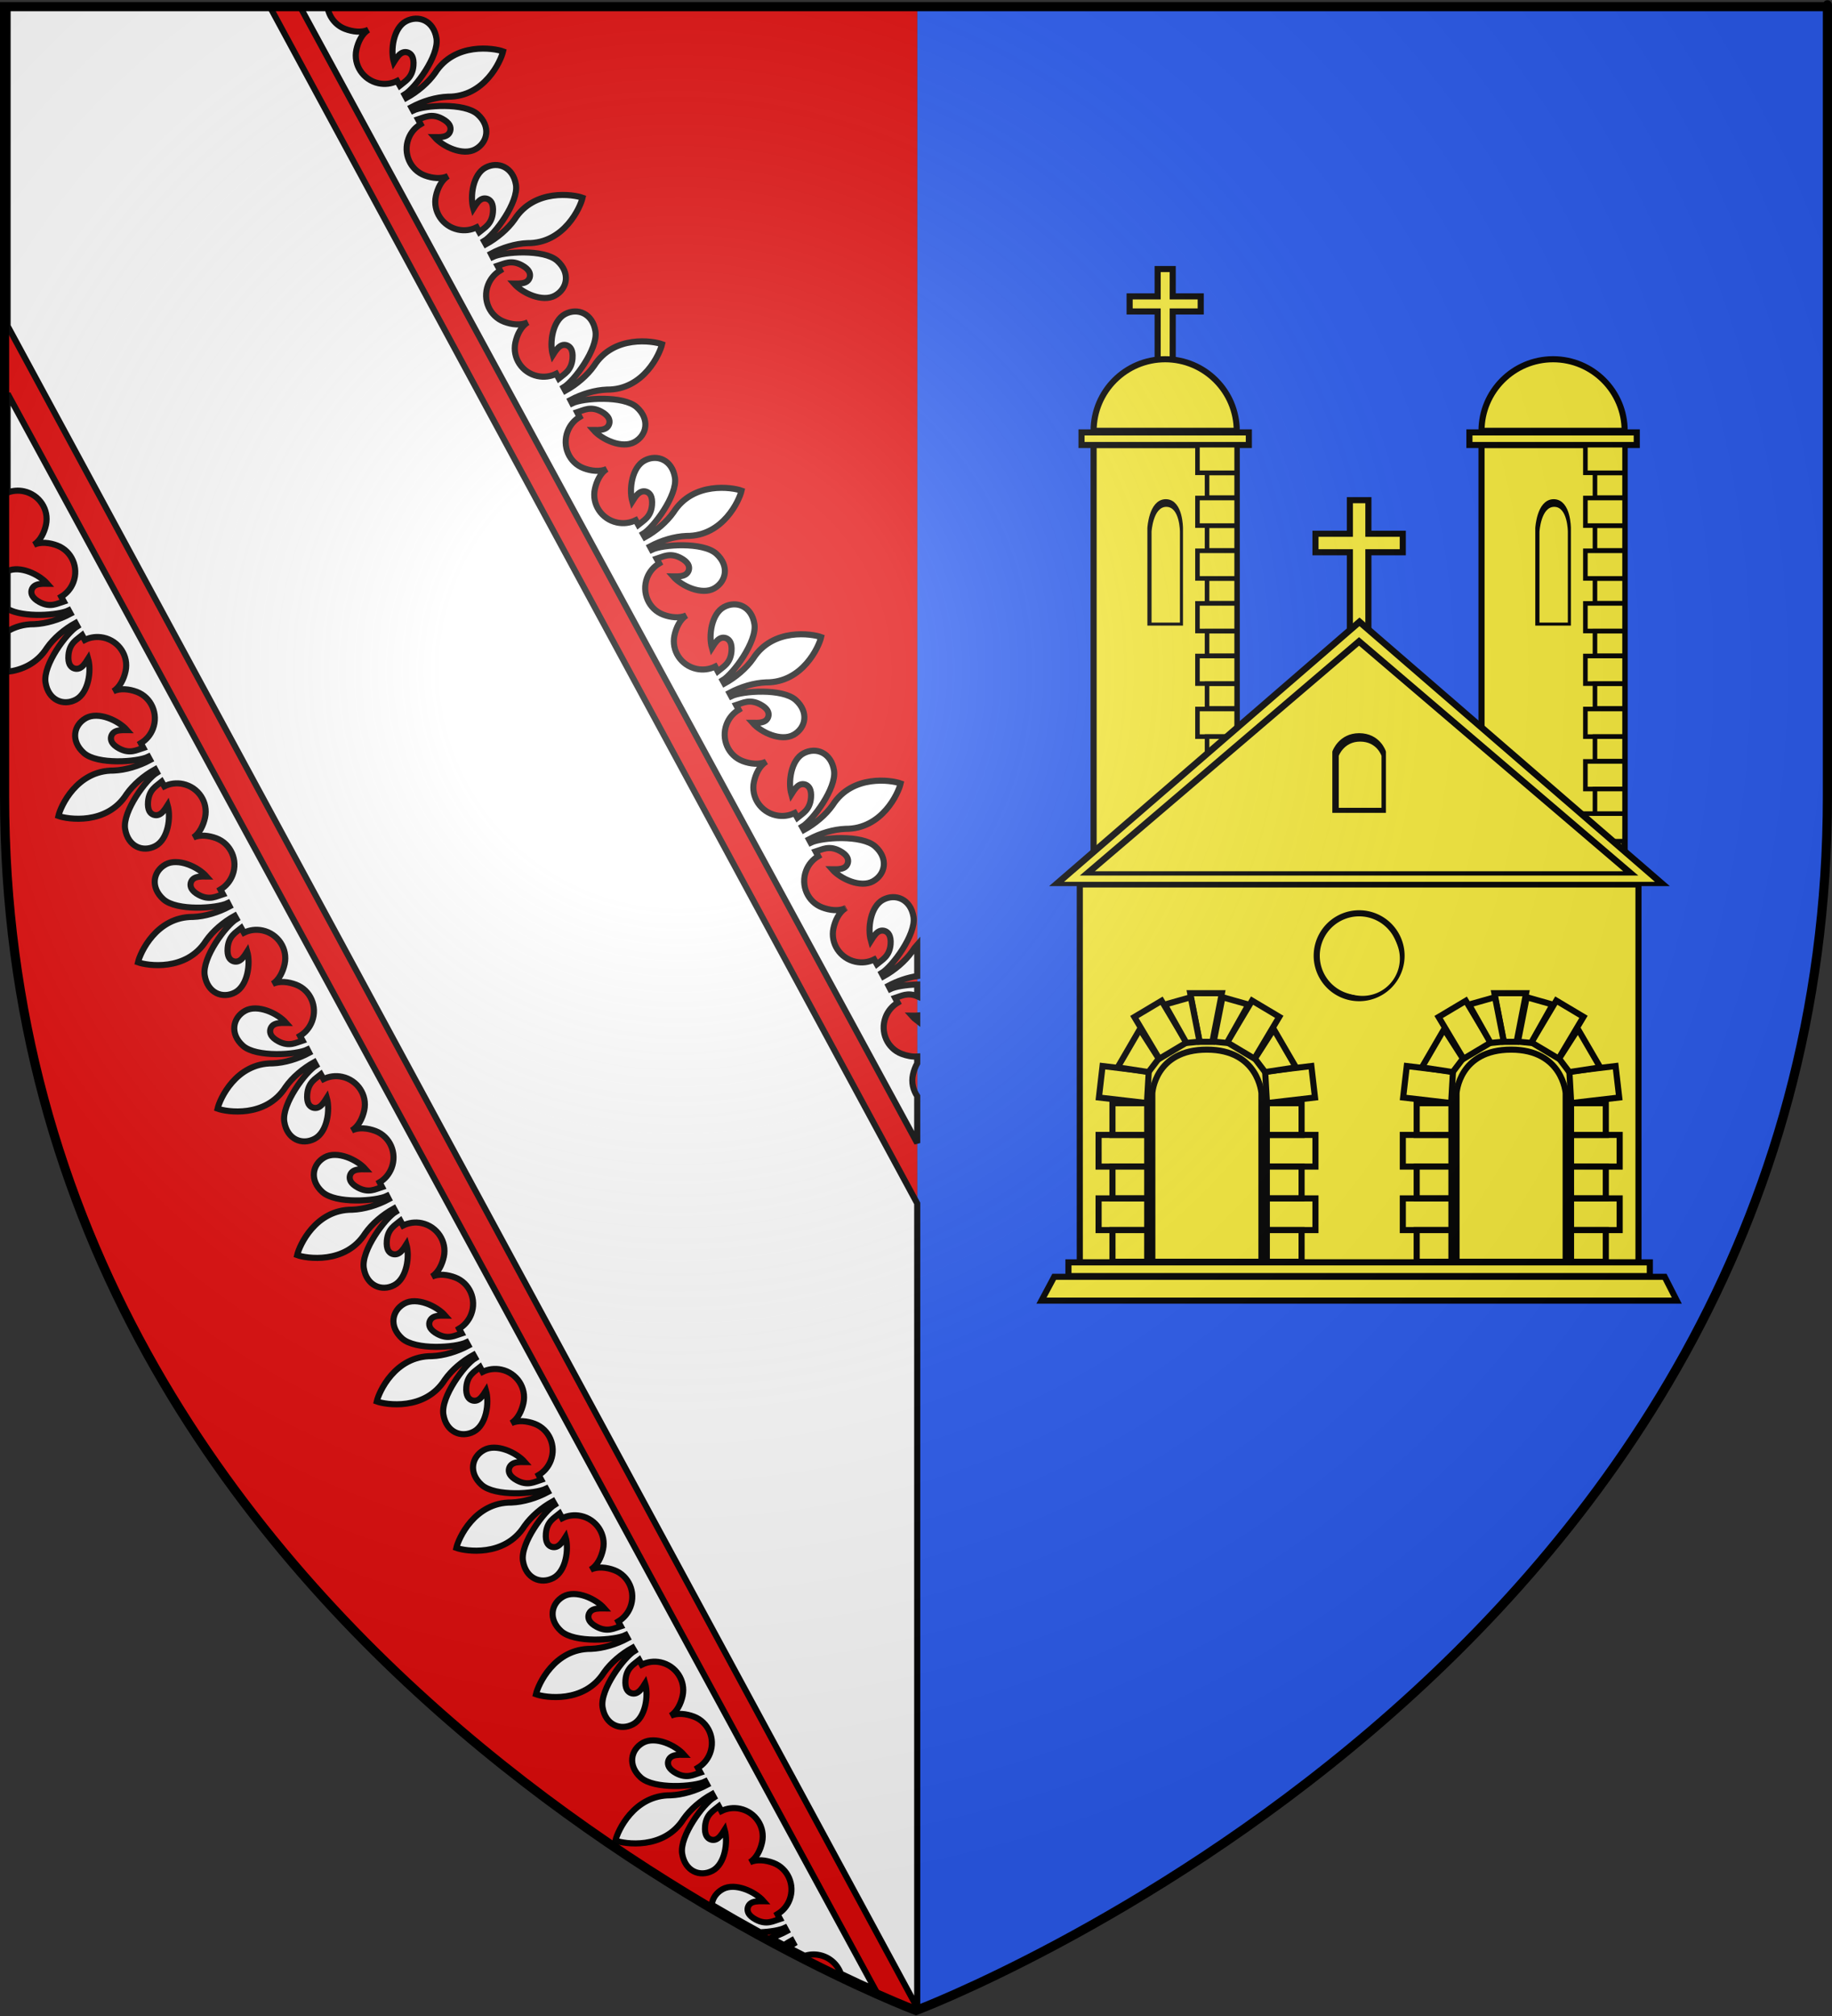 <?xml version="1.0" encoding="UTF-8" standalone="no"?>
<!-- Created with Inkscape (http://www.inkscape.org/) -->
<svg
   xmlns:svg="http://www.w3.org/2000/svg"
   xmlns="http://www.w3.org/2000/svg"
   xmlns:xlink="http://www.w3.org/1999/xlink"
   version="1.0"
   width="600"
   height="660"
   id="svg2">
  <rect width="100%" height="100%" fill="#333333" stroke="none"/>
  <desc
     id="desc4">Blason de la ville d'Erstein</desc>
  <defs
     id="defs6">
    <linearGradient
       id="linearGradient2893">
      <stop
         style="stop-color:#ffffff;stop-opacity:0.314"
         offset="0"
         id="stop2895" />
      <stop
         style="stop-color:#ffffff;stop-opacity:0.251"
         offset="0.19"
         id="stop2897" />
      <stop
         style="stop-color:#6b6b6b;stop-opacity:0.125"
         offset="0.6"
         id="stop2901" />
      <stop
         style="stop-color:#000000;stop-opacity:0.125"
         offset="1"
         id="stop2899" />
    </linearGradient>
    <radialGradient
       cx="221.445"
       cy="226.331"
       r="300"
       fx="221.445"
       fy="226.331"
       id="radialGradient1729"
       xlink:href="#linearGradient2893"
       gradientUnits="userSpaceOnUse"
       gradientTransform="matrix(1.353,0,0,1.349,-77.63,-82.747)" />
    <linearGradient
       id="linearGradient2955">
      <stop
         style="stop-color:#ffffff;stop-opacity:0"
         offset="0"
         id="stop2965" />
      <stop
         style="stop-color:#000000;stop-opacity:0.646"
         offset="1"
         id="stop2959" />
    </linearGradient>
    <radialGradient
       cx="225.524"
       cy="218.901"
       r="300"
       fx="225.524"
       fy="218.901"
       id="radialGradient2961"
       xlink:href="#linearGradient2955"
       gradientUnits="userSpaceOnUse"
       gradientTransform="matrix(-4.167939e-4,2.183,-1.884,-3.599562e-4,615.597,-289.121)" />
    <polygon
       points="0,-1 0.588,0.809 -0.951,-0.309 0.951,-0.309 -0.588,0.809 0,-1 "
       transform="scale(53,53)"
       id="star" />
    <clipPath
       id="clip">
      <path
         d="M 0,-200 L 0,600 L 300,600 L 300,-200 L 0,-200 z "
         id="path10" />
    </clipPath>
    <radialGradient
       cx="225.524"
       cy="218.901"
       r="300"
       fx="225.524"
       fy="218.901"
       id="radialGradient2231"
       xlink:href="#linearGradient2955"
       gradientUnits="userSpaceOnUse"
       gradientTransform="matrix(-4.167939e-4,2.183,-1.884,-3.599562e-4,615.597,-289.121)" />
    <radialGradient
       cx="225.524"
       cy="218.901"
       r="300"
       fx="225.524"
       fy="218.901"
       id="radialGradient12801"
       xlink:href="#linearGradient2955"
       gradientUnits="userSpaceOnUse"
       gradientTransform="matrix(-4.167939e-4,2.183,-1.884,-3.599562e-4,615.597,-289.121)" />
    <radialGradient
       cx="225.524"
       cy="218.901"
       r="300"
       fx="225.524"
       fy="218.901"
       id="radialGradient30881"
       xlink:href="#linearGradient2955"
       gradientUnits="userSpaceOnUse"
       gradientTransform="matrix(-4.167939e-4,2.183,-1.884,-3.599562e-4,615.598,-286.121)" />
    <radialGradient
       cx="225.524"
       cy="218.901"
       r="300"
       fx="225.524"
       fy="218.901"
       id="radialGradient32087"
       xlink:href="#linearGradient2955"
       gradientUnits="userSpaceOnUse"
       gradientTransform="matrix(-4.167939e-4,2.183,-1.884,-3.599562e-4,615.598,-286.121)" />
    <radialGradient
       cx="225.524"
       cy="218.901"
       r="300"
       fx="225.524"
       fy="218.901"
       id="radialGradient1752"
       xlink:href="#linearGradient2955"
       gradientUnits="userSpaceOnUse"
       gradientTransform="matrix(-4.167939e-4,2.183,-1.884,-3.599562e-4,-32.026,-314.491)" />
    <radialGradient
       cx="221.445"
       cy="226.331"
       r="300"
       fx="221.445"
       fy="226.331"
       id="radialGradient2059"
       xlink:href="#linearGradient2893"
       gradientUnits="userSpaceOnUse"
       gradientTransform="matrix(1.353,0,0,1.349,-77.63,-82.747)" />
    <radialGradient
       cx="221.445"
       cy="226.331"
       r="300"
       fx="221.445"
       fy="226.331"
       id="radialGradient2062"
       xlink:href="#linearGradient2893"
       gradientUnits="userSpaceOnUse"
       gradientTransform="matrix(1.36,0,0,1.355,-79.527,-84.645)" />
    <radialGradient
       cx="221.445"
       cy="226.331"
       r="300"
       fx="221.445"
       fy="226.331"
       id="radialGradient2267"
       xlink:href="#linearGradient2893"
       gradientUnits="userSpaceOnUse"
       gradientTransform="matrix(1.36,0,0,1.355,-79.527,-84.645)" />
  </defs>
  <g
     style="display:inline"
     id="layer4">
    <g
       transform="matrix(0.995,0,0,0.995,1.5,-1.487)"
       id="g2164">
      <g
         transform="matrix(0.998,0,0,0.998,-0.497,1.816)"
         id="g1853">
        <path
           d="M 301.5,661.5 C 301.5,661.5 301.5,2.18 301.5,2.18 L 601.5,2.18 L 601.5,261.912 C 601.5,548.667 301.5,661.5 301.5,661.5 z "
           style="fill:#2b5df2;fill-opacity:1;fill-rule:evenodd;stroke:none;stroke-width:3;stroke-linecap:butt;stroke-linejoin:miter;stroke-miterlimit:4;stroke-dasharray:none;stroke-opacity:0;display:inline"
           id="path2311" />
        <path
           d="M 301.5,661.5 C 301.5,661.5 301.5,2.18 301.5,2.18 L 1.5,2.18 L 1.5,261.912 C 1.5,548.667 301.5,661.5 301.5,661.5 z "
           style="fill:#e20909;fill-opacity:1;fill-rule:evenodd;stroke:none;stroke-width:3;stroke-linecap:butt;stroke-linejoin:miter;stroke-miterlimit:4;stroke-dasharray:none;stroke-opacity:0;display:inline"
           id="path2855" />
        <path
           d="M 1.5,2.188 L 1.5,107.156 L 301.438,661.469 L 301.5,661.438 C 301.5,661.387 301.5,523.852 301.5,396.438 L 88.156,2.188 L 1.5,2.188 z "
           style="fill:#ffffff;fill-opacity:1;fill-rule:evenodd;stroke:#000000;stroke-width:2.013;stroke-linecap:butt;stroke-linejoin:miter;stroke-miterlimit:4;stroke-dasharray:none;stroke-opacity:1;display:inline"
           id="path10179" />
        <path
           d="M 98.125,2.188 L 301.5,376.531 C 301.5,368.939 301.5,368.736 301.5,361.062 C 300.137,359.049 299.546,356.508 300.094,353.969 C 300.369,352.692 300.852,351.398 301.5,350.25 C 301.5,349.128 301.5,349.122 301.5,348 C 299.805,348.109 297.987,347.737 296.375,347.125 C 291.594,345.308 289.219,339.884 291.062,335.031 C 291.855,332.946 293.293,331.303 295.062,330.25 L 294.219,328.688 C 296.231,328.057 298.351,326.772 301.5,328.125 C 301.5,326.188 301.5,326.187 301.5,324.25 C 297.718,324.345 294.203,324.961 292.594,325.75 L 292.031,324.656 C 294.987,323.077 298.315,321.959 301.5,321.469 C 301.5,316.302 301.5,316.277 301.5,311.125 C 300.896,311.802 300.341,312.544 299.812,313.375 C 297.566,316.558 294.074,319.534 290.344,321.594 L 289.75,320.5 C 293.224,318.421 301.199,307.762 300.281,301.969 C 299.358,296.142 294.381,294.13 290.25,296.312 C 286.079,298.516 285.075,305.785 286.219,309.812 C 287.409,307.916 288.154,307.007 289.156,306.625 C 290.147,306.247 291.586,306.555 292.281,307.906 C 292.617,308.588 292.837,309.582 292.719,310.969 C 292.376,314.996 289.934,316.116 288.188,317.562 L 287.312,316 C 285.466,316.911 283.337,317.22 281.156,316.75 C 276.082,315.656 272.797,310.719 273.875,305.719 C 274.43,303.144 275.727,300.442 277.812,299.125 C 275.572,300.158 272.619,299.779 270.156,298.844 C 265.375,297.027 263,291.603 264.844,286.75 C 265.636,284.665 267.074,283.022 268.844,281.969 L 268,280.406 C 270.164,279.728 272.435,278.314 276,280.219 C 277.227,280.874 277.954,281.566 278.344,282.219 C 279.099,283.538 278.575,284.906 277.719,285.531 C 276.853,286.164 275.677,286.315 273.438,286.281 C 276.194,289.433 282.819,292.518 286.938,290.219 C 291.017,287.941 292.042,282.695 287.656,278.75 C 283.296,274.827 270.01,275.717 266.375,277.5 L 265.781,276.406 C 269.54,274.398 273.919,273.089 277.812,272.938 C 290.01,273.045 295.338,261.023 296.031,257.969 C 293.092,256.888 280.142,254.834 273.594,265.125 C 271.348,268.308 267.856,271.252 264.125,273.312 L 263.531,272.25 C 267.005,270.171 274.98,259.481 274.062,253.688 C 273.14,247.861 268.162,245.849 264.031,248.031 C 259.861,250.235 258.856,257.504 260,261.531 C 261.19,259.634 261.936,258.726 262.938,258.344 C 263.928,257.966 265.367,258.273 266.062,259.625 C 266.398,260.307 266.587,261.301 266.469,262.688 C 266.126,266.715 263.716,267.835 261.969,269.281 L 261.094,267.719 C 259.247,268.63 257.118,268.939 254.938,268.469 C 249.863,267.375 246.578,262.437 247.656,257.438 C 248.218,254.831 249.526,252.112 251.656,250.812 C 249.409,251.877 246.42,251.537 243.938,250.594 C 239.156,248.777 236.781,243.322 238.625,238.469 C 239.417,236.384 240.856,234.741 242.625,233.688 L 241.781,232.125 C 243.945,231.447 246.216,230.033 249.781,231.938 C 251.009,232.593 251.736,233.285 252.125,233.938 C 252.88,235.256 252.356,236.624 251.5,237.25 C 250.634,237.883 249.458,238.034 247.219,238 C 249.975,241.152 256.601,244.237 260.719,241.938 C 264.798,239.659 265.823,234.414 261.438,230.469 C 257.077,226.546 243.791,227.436 240.156,229.219 L 239.562,228.125 C 243.321,226.116 247.701,224.808 251.594,224.656 C 263.791,224.764 269.119,212.773 269.812,209.719 C 266.873,208.638 253.892,206.553 247.344,216.844 C 245.098,220.027 241.637,222.971 237.906,225.031 L 237.312,223.969 C 240.786,221.889 248.73,211.199 247.812,205.406 C 246.89,199.58 241.944,197.599 237.812,199.781 C 233.642,201.985 232.637,209.222 233.781,213.25 C 234.972,211.353 235.717,210.444 236.719,210.062 C 237.709,209.685 239.148,209.992 239.844,211.344 C 240.18,212.026 240.368,213.02 240.25,214.406 C 239.907,218.434 237.466,219.554 235.719,221 L 234.875,219.438 C 233.029,220.349 230.868,220.658 228.688,220.188 C 223.613,219.093 220.359,214.156 221.438,209.156 C 221.994,206.575 223.28,203.877 225.375,202.562 C 223.135,203.595 220.181,203.248 217.719,202.312 C 212.937,200.496 210.562,195.04 212.406,190.188 C 213.199,188.102 214.637,186.491 216.406,185.438 L 215.562,183.875 C 217.727,183.197 219.966,181.752 223.531,183.656 C 224.759,184.312 225.517,185.035 225.906,185.688 C 226.662,187.006 226.106,188.343 225.25,188.969 C 224.384,189.601 223.239,189.752 221,189.719 C 223.756,192.871 230.382,195.987 234.5,193.688 C 238.579,191.41 239.604,186.164 235.219,182.219 C 230.858,178.296 217.572,179.155 213.938,180.938 L 213.344,179.844 C 217.102,177.835 221.482,176.527 225.375,176.375 C 237.572,176.482 242.869,164.491 243.562,161.438 C 240.623,160.357 227.673,158.271 221.125,168.562 C 218.879,171.746 215.418,174.721 211.688,176.781 L 211.062,175.688 C 214.536,173.608 222.511,162.918 221.594,157.125 C 220.671,151.299 215.725,149.317 211.594,151.5 C 207.423,153.703 206.387,160.941 207.531,164.969 C 208.722,163.072 209.498,162.194 210.5,161.812 C 211.491,161.435 212.93,161.711 213.625,163.062 C 213.961,163.745 214.149,164.77 214.031,166.156 C 213.689,170.184 211.247,171.272 209.5,172.719 L 208.656,171.188 C 206.81,172.099 204.649,172.408 202.469,171.938 C 197.394,170.843 194.109,165.906 195.188,160.906 C 195.74,158.346 197.029,155.638 199.094,154.312 C 196.86,155.315 193.911,154.959 191.469,154.031 C 186.687,152.215 184.344,146.79 186.188,141.938 C 186.98,139.852 188.387,138.209 190.156,137.156 L 189.344,135.594 C 191.508,134.915 193.747,133.47 197.312,135.375 C 198.54,136.031 199.267,136.753 199.656,137.406 C 200.412,138.725 199.887,140.093 199.031,140.719 C 198.166,141.351 196.989,141.502 194.75,141.469 C 197.506,144.621 204.163,147.706 208.281,145.406 C 212.361,143.128 213.386,137.883 209,133.938 C 204.639,130.015 191.322,130.874 187.688,132.656 L 187.125,131.562 C 190.883,129.554 195.263,128.277 199.156,128.125 C 211.353,128.232 216.651,116.21 217.344,113.156 C 214.405,112.076 201.454,109.99 194.906,120.281 C 192.66,123.465 189.168,126.44 185.438,128.5 L 184.844,127.406 C 188.318,125.327 196.293,114.668 195.375,108.875 C 194.452,103.049 189.506,101.036 185.375,103.219 C 181.204,105.422 180.168,112.691 181.312,116.719 C 182.503,114.822 183.279,113.913 184.281,113.531 C 185.272,113.154 186.711,113.461 187.406,114.812 C 187.742,115.495 187.93,116.488 187.812,117.875 C 187.47,121.903 185.028,123.022 183.281,124.469 L 182.438,122.906 C 180.591,123.818 178.431,124.126 176.25,123.656 C 171.175,122.562 167.891,117.625 168.969,112.625 C 169.535,109.998 170.871,107.256 173.031,105.969 C 170.778,107.065 167.752,106.701 165.25,105.75 C 160.469,103.933 158.094,98.509 159.938,93.656 C 160.73,91.571 162.168,89.928 163.938,88.875 L 163.094,87.312 C 165.258,86.634 167.528,85.22 171.094,87.125 C 172.321,87.781 173.048,88.472 173.438,89.125 C 174.193,90.444 173.668,91.812 172.812,92.438 C 171.947,93.07 170.77,93.221 168.531,93.188 C 171.288,96.339 177.944,99.425 182.062,97.125 C 186.142,94.847 187.167,89.601 182.781,85.656 C 178.421,81.734 165.104,82.624 161.469,84.406 L 160.906,83.312 C 164.665,81.304 169.044,79.996 172.938,79.844 C 185.135,79.951 190.432,67.929 191.125,64.875 C 188.186,63.794 175.235,61.74 168.688,72.031 C 166.441,75.215 162.949,78.159 159.219,80.219 L 158.625,79.156 C 162.099,77.077 170.074,66.387 169.156,60.594 C 168.233,54.767 163.256,52.755 159.125,54.938 C 154.954,57.141 153.95,64.41 155.094,68.438 C 156.284,66.541 157.029,65.632 158.031,65.25 C 159.022,64.872 160.461,65.18 161.156,66.531 C 161.492,67.213 161.68,68.207 161.562,69.594 C 161.22,73.621 158.809,74.741 157.062,76.188 L 156.188,74.625 C 154.341,75.536 152.212,75.845 150.031,75.375 C 144.957,74.281 141.672,69.344 142.75,64.344 C 143.311,61.742 144.625,59.021 146.75,57.719 C 144.503,58.783 141.514,58.443 139.031,57.5 C 134.25,55.683 131.875,50.228 133.719,45.375 C 134.511,43.29 135.949,41.678 137.719,40.625 L 136.875,39.031 C 139.039,38.353 141.31,36.939 144.875,38.844 C 146.102,39.499 146.829,40.191 147.219,40.844 C 147.974,42.163 147.45,43.531 146.594,44.156 C 145.728,44.789 144.552,44.94 142.312,44.906 C 145.069,48.058 151.694,51.175 155.812,48.875 C 159.892,46.597 160.917,41.32 156.531,37.375 C 152.171,33.452 138.885,34.342 135.25,36.125 L 134.656,35.031 C 138.415,33.023 142.794,31.714 146.688,31.562 C 158.885,31.67 164.213,19.679 164.906,16.625 C 161.967,15.544 149.017,13.459 142.469,23.75 C 140.223,26.933 136.731,29.909 133,31.969 L 132.406,30.875 C 135.88,28.796 143.855,18.106 142.938,12.312 C 142.015,6.486 137.037,4.505 132.906,6.688 C 128.736,8.891 127.731,16.129 128.875,20.156 C 130.065,18.259 130.811,17.382 131.812,17 C 132.803,16.622 134.242,16.898 134.938,18.25 C 135.273,18.932 135.462,19.926 135.344,21.312 C 135.001,25.34 132.591,26.46 130.844,27.906 L 129.969,26.375 C 128.122,27.286 125.993,27.595 123.812,27.125 C 118.738,26.031 115.453,21.062 116.531,16.062 C 117.086,13.488 118.383,10.817 120.469,9.5 C 118.228,10.533 115.275,10.154 112.812,9.219 C 109.687,8.031 107.592,5.295 107.031,2.188 L 98.125,2.188 z M 173.062,105.938 C 173.054,105.942 173.071,105.964 173.062,105.969 C 173.08,105.959 173.108,105.947 173.125,105.938 C 173.107,105.947 173.08,105.929 173.062,105.938 z M 251.688,250.781 C 251.678,250.786 251.697,250.808 251.688,250.812 C 251.705,250.802 251.733,250.791 251.75,250.781 C 251.732,250.79 251.706,250.772 251.688,250.781 z M 278.031,299 C 278.013,299.009 277.987,299.022 277.969,299.031 C 278.003,299.011 278.059,299.02 278.094,299 C 278.076,299.009 278.049,298.991 278.031,299 z M 301.469,334.5 C 300.955,334.534 300.356,334.542 299.656,334.531 C 300.152,335.098 300.791,335.687 301.5,336.219 C 301.5,335.36 301.5,335.359 301.5,334.5 C 301.49,334.501 301.479,334.499 301.469,334.5 z "
           style="fill:#ffffff;fill-opacity:1;fill-rule:evenodd;stroke:#000000;stroke-width:2.013;stroke-linecap:butt;stroke-linejoin:miter;stroke-miterlimit:4;stroke-dasharray:none;stroke-opacity:1;display:inline"
           id="path5707" />
        <path
           d="M 1.5,129.469 L 1.5,162.062 C 3.156,161.427 5.001,161.253 6.875,161.656 C 11.95,162.748 15.232,167.687 14.156,172.688 C 13.598,175.284 12.271,177.975 10.156,179.281 C 12.403,178.216 15.392,178.589 17.875,179.531 C 22.657,181.346 25.029,186.771 23.188,191.625 C 22.396,193.711 20.956,195.352 19.188,196.406 L 20.031,197.969 C 17.867,198.648 15.597,200.091 12.031,198.188 C 10.804,197.532 10.077,196.809 9.688,196.156 C 8.931,194.838 9.457,193.501 10.312,192.875 C 11.178,192.242 12.355,192.092 14.594,192.125 C 11.929,189.08 5.636,186.058 1.5,187.938 L 1.5,200.438 C 6.684,203.41 18.298,202.555 21.656,200.906 L 22.25,202 C 18.492,204.01 14.112,205.315 10.219,205.469 C 6.788,205.44 3.891,206.363 1.5,207.781 L 1.5,221.156 C 6.026,220.587 11.102,218.578 14.469,213.281 C 16.714,210.097 20.177,207.124 23.906,205.062 L 24.5,206.156 C 21.027,208.237 13.08,218.895 14,224.688 C 14.925,230.513 19.87,232.528 24,230.344 C 28.17,228.139 29.208,220.871 28.062,216.844 C 26.873,218.741 26.096,219.649 25.094,220.031 C 24.103,220.409 22.665,220.101 21.969,218.75 C 21.633,218.068 21.445,217.074 21.562,215.688 C 21.903,211.66 24.348,210.541 26.094,209.094 L 26.938,210.656 C 28.784,209.744 30.944,209.437 33.125,209.906 C 38.2,210.998 41.482,215.937 40.406,220.938 C 39.842,223.559 38.495,226.302 36.344,227.594 C 38.596,226.497 41.622,226.832 44.125,227.781 C 48.907,229.596 51.279,235.053 49.438,239.906 C 48.646,241.992 47.206,243.634 45.438,244.688 L 46.281,246.25 C 44.117,246.929 41.847,248.341 38.281,246.438 C 37.054,245.782 36.327,245.09 35.938,244.438 C 35.181,243.119 35.707,241.751 36.562,241.125 C 37.428,240.492 38.605,240.342 40.844,240.375 C 38.086,237.224 31.43,234.136 27.312,236.438 C 23.234,238.717 22.238,243.963 26.625,247.906 C 30.987,251.827 44.272,250.941 47.906,249.156 L 48.5,250.25 C 44.742,252.26 40.362,253.565 36.469,253.719 C 24.271,253.617 18.942,265.633 18.25,268.688 C 21.19,269.767 34.175,271.825 40.719,261.531 C 42.964,258.347 46.427,255.374 50.156,253.312 L 50.75,254.406 C 47.277,256.487 39.33,267.176 40.25,272.969 C 41.175,278.795 46.12,280.778 50.25,278.594 C 54.42,276.389 55.427,269.152 54.281,265.125 C 53.092,267.022 52.346,267.899 51.344,268.281 C 50.353,268.659 48.915,268.383 48.219,267.031 C 47.883,266.349 47.695,265.355 47.812,263.969 C 48.153,259.941 50.566,258.822 52.312,257.375 L 53.188,258.906 C 55.033,257.994 57.194,257.687 59.375,258.156 C 64.45,259.248 67.701,264.187 66.625,269.188 C 66.075,271.746 64.812,274.454 62.75,275.781 C 64.983,274.778 67.932,275.136 70.375,276.062 C 75.157,277.877 77.529,283.303 75.688,288.156 C 74.896,290.242 73.456,291.884 71.688,292.938 L 72.531,294.5 C 70.367,295.179 68.097,296.622 64.531,294.719 C 63.304,294.064 62.577,293.34 62.188,292.688 C 61.431,291.369 61.957,290.001 62.812,289.375 C 63.678,288.742 64.855,288.592 67.094,288.625 C 64.336,285.474 57.68,282.386 53.562,284.688 C 49.484,286.967 48.488,292.213 52.875,296.156 C 57.237,300.077 70.522,299.191 74.156,297.406 L 74.719,298.5 C 70.961,300.51 66.612,301.815 62.719,301.969 C 50.521,301.867 45.192,313.883 44.5,316.938 C 47.44,318.017 60.425,320.106 66.969,309.812 C 69.214,306.628 72.677,303.655 76.406,301.594 L 77,302.656 C 73.527,304.737 65.58,315.426 66.5,321.219 C 67.425,327.045 72.37,329.059 76.5,326.875 C 80.67,324.67 81.677,317.402 80.531,313.375 C 79.342,315.272 78.596,316.18 77.594,316.562 C 76.603,316.941 75.165,316.633 74.469,315.281 C 74.133,314.599 73.945,313.605 74.062,312.219 C 74.403,308.191 76.816,307.072 78.562,305.625 L 79.438,307.188 C 81.284,306.275 83.413,305.968 85.594,306.438 C 90.669,307.529 93.951,312.468 92.875,317.469 C 92.316,320.065 91.021,322.756 88.906,324.062 C 91.153,322.997 94.142,323.37 96.625,324.312 C 101.407,326.127 103.748,331.553 101.906,336.406 C 101.115,338.492 99.706,340.134 97.938,341.188 L 98.781,342.75 C 96.617,343.429 94.347,344.872 90.781,342.969 C 89.554,342.314 88.827,341.622 88.438,340.969 C 87.681,339.65 88.207,338.282 89.062,337.656 C 89.928,337.023 91.105,336.874 93.344,336.906 C 90.586,333.756 83.93,330.636 79.812,332.938 C 75.734,335.217 74.706,340.494 79.094,344.438 C 83.456,348.358 96.772,347.472 100.406,345.688 L 100.969,346.781 C 97.211,348.791 92.831,350.096 88.938,350.25 C 76.74,350.148 71.442,362.133 70.75,365.188 C 73.69,366.267 86.644,368.356 93.188,358.062 C 95.432,354.878 98.927,351.905 102.656,349.844 L 103.25,350.938 C 99.777,353.018 91.83,363.707 92.75,369.5 C 93.675,375.326 98.62,377.309 102.75,375.125 C 106.92,372.92 107.927,365.652 106.781,361.625 C 105.592,363.522 104.846,364.43 103.844,364.812 C 102.853,365.191 101.415,364.914 100.719,363.562 C 100.383,362.881 100.195,361.855 100.312,360.469 C 100.653,356.441 103.066,355.322 104.812,353.875 L 105.688,355.438 C 107.534,354.525 109.663,354.218 111.844,354.688 C 116.919,355.779 120.201,360.718 119.125,365.719 C 118.553,368.378 117.174,371.138 114.969,372.406 C 117.232,371.244 120.301,371.598 122.844,372.562 C 127.626,374.377 129.998,379.834 128.156,384.688 C 127.365,386.773 125.956,388.415 124.188,389.469 L 125,391.031 C 122.836,391.71 120.597,393.122 117.031,391.219 C 115.804,390.564 115.077,389.872 114.688,389.219 C 113.931,387.9 114.457,386.532 115.312,385.906 C 116.178,385.273 117.323,385.124 119.562,385.156 C 116.805,382.006 110.18,378.917 106.062,381.219 C 101.984,383.499 100.956,388.744 105.344,392.688 C 109.706,396.608 123.022,395.722 126.656,393.938 L 127.219,395.031 C 123.461,397.041 119.081,398.346 115.188,398.5 C 102.99,398.398 97.692,410.415 97,413.469 C 99.94,414.548 112.894,416.606 119.438,406.312 C 121.682,403.128 125.177,400.155 128.906,398.094 L 129.5,399.188 C 126.027,401.268 118.049,411.957 118.969,417.75 C 119.894,423.576 124.87,425.559 129,423.375 C 133.17,421.17 134.177,413.933 133.031,409.906 C 131.842,411.804 131.096,412.68 130.094,413.062 C 129.103,413.441 127.665,413.164 126.969,411.812 C 126.633,411.131 126.445,410.137 126.562,408.75 C 126.903,404.722 129.316,403.603 131.062,402.156 L 131.906,403.719 C 133.752,402.807 135.913,402.468 138.094,402.938 C 143.169,404.029 146.451,409 145.375,414 C 144.821,416.575 143.523,419.244 141.438,420.562 C 143.678,419.529 146.631,419.909 149.094,420.844 C 153.876,422.658 156.248,428.084 154.406,432.938 C 153.615,435.023 152.175,436.665 150.406,437.719 L 151.25,439.281 C 149.086,439.96 146.847,441.403 143.281,439.5 C 142.054,438.845 141.296,438.122 140.906,437.469 C 140.15,436.15 140.707,434.782 141.562,434.156 C 142.428,433.523 143.573,433.374 145.812,433.406 C 143.055,430.256 136.43,427.167 132.312,429.469 C 128.234,431.748 127.206,436.994 131.594,440.938 C 135.956,444.858 149.241,444.003 152.875,442.219 L 153.469,443.312 C 149.711,445.323 145.331,446.628 141.438,446.781 C 129.24,446.679 123.942,458.665 123.25,461.719 C 126.19,462.798 139.144,464.888 145.688,454.594 C 147.932,451.409 151.427,448.437 155.156,446.375 L 155.75,447.438 C 152.277,449.518 144.299,460.207 145.219,466 C 146.144,471.826 151.12,473.841 155.25,471.656 C 159.42,469.451 160.427,462.183 159.281,458.156 C 158.092,460.054 157.346,460.961 156.344,461.344 C 155.353,461.722 153.915,461.414 153.219,460.062 C 152.883,459.381 152.664,458.387 152.781,457 C 153.122,452.972 155.566,451.853 157.312,450.406 L 158.156,451.969 C 160.002,451.057 162.163,450.75 164.344,451.219 C 169.419,452.311 172.701,457.25 171.625,462.25 C 171.066,464.85 169.746,467.571 167.625,468.875 C 169.871,467.81 172.861,468.152 175.344,469.094 C 180.126,470.908 182.498,476.334 180.656,481.188 C 179.865,483.273 178.425,484.915 176.656,485.969 L 177.5,487.531 C 175.336,488.21 173.066,489.653 169.5,487.75 C 168.272,487.095 167.546,486.403 167.156,485.75 C 166.4,484.431 166.957,483.063 167.812,482.438 C 168.678,481.804 169.823,481.655 172.062,481.688 C 169.305,478.537 162.68,475.449 158.562,477.75 C 154.484,480.03 153.456,485.275 157.844,489.219 C 162.206,493.139 175.491,492.253 179.125,490.469 L 179.719,491.562 C 175.961,493.573 171.581,494.878 167.688,495.031 C 155.49,494.929 150.192,506.946 149.5,510 C 152.44,511.079 165.394,513.138 171.938,502.844 C 174.182,499.659 177.645,496.687 181.375,494.625 L 182,495.719 C 178.527,497.8 170.549,508.489 171.469,514.281 C 172.394,520.107 177.37,522.091 181.5,519.906 C 185.67,517.701 186.677,510.433 185.531,506.406 C 184.342,508.304 183.564,509.211 182.562,509.594 C 181.572,509.972 180.133,509.695 179.438,508.344 C 179.101,507.662 178.914,506.637 179.031,505.25 C 179.372,501.222 181.816,500.103 183.562,498.656 L 184.406,500.219 C 186.252,499.307 188.413,499 190.594,499.469 C 195.669,500.561 198.951,505.5 197.875,510.5 C 197.31,513.128 195.973,515.868 193.812,517.156 C 196.065,516.059 199.091,516.394 201.594,517.344 C 206.376,519.158 208.748,524.615 206.906,529.469 C 206.115,531.554 204.675,533.196 202.906,534.25 L 203.75,535.812 C 201.586,536.492 199.316,537.903 195.75,536 C 194.522,535.345 193.796,534.653 193.406,534 C 192.65,532.681 193.176,531.313 194.031,530.688 C 194.897,530.054 196.073,529.905 198.312,529.938 C 195.555,526.787 188.93,523.699 184.812,526 C 180.734,528.28 179.706,533.525 184.094,537.469 C 188.456,541.389 201.741,540.503 205.375,538.719 L 205.969,539.812 C 202.211,541.823 197.831,543.128 193.938,543.281 C 181.74,543.179 176.442,555.196 175.75,558.25 C 178.69,559.329 191.644,561.388 198.188,551.094 C 200.432,547.909 203.895,544.968 207.625,542.906 L 208.25,543.969 C 204.777,546.049 196.799,556.739 197.719,562.531 C 198.644,568.357 203.62,570.341 207.75,568.156 C 211.92,565.951 212.927,558.715 211.781,554.688 C 210.592,556.585 209.814,557.493 208.812,557.875 C 207.822,558.253 206.383,557.945 205.688,556.594 C 205.351,555.912 205.164,554.918 205.281,553.531 C 205.622,549.504 208.066,548.385 209.812,546.938 L 210.656,548.5 C 212.502,547.588 214.663,547.25 216.844,547.719 C 221.919,548.811 225.201,553.781 224.125,558.781 C 223.573,561.348 222.261,564.021 220.188,565.344 C 222.428,564.31 225.381,564.69 227.844,565.625 C 232.626,567.44 234.998,572.865 233.156,577.719 C 232.365,579.804 230.925,581.446 229.156,582.5 L 230,584.062 C 227.836,584.742 225.566,586.184 222,584.281 C 220.772,583.626 220.046,582.903 219.656,582.25 C 218.9,580.931 219.426,579.563 220.281,578.938 C 221.147,578.304 222.323,578.155 224.562,578.188 C 221.805,575.037 215.148,571.949 211.031,574.25 C 206.953,576.53 205.956,581.775 210.344,585.719 C 214.706,589.639 227.991,588.784 231.625,587 L 232.219,588.094 C 228.461,590.104 224.081,591.409 220.188,591.562 C 207.99,591.46 202.661,603.446 201.969,606.5 C 204.908,607.579 217.894,609.669 224.438,599.375 C 226.682,596.191 230.145,593.218 233.875,591.156 L 234.469,592.25 C 230.996,594.331 223.049,604.989 223.969,610.781 C 224.894,616.607 229.838,618.622 233.969,616.438 C 238.138,614.232 239.146,606.965 238,602.938 C 236.81,604.835 236.064,605.743 235.062,606.125 C 234.072,606.503 232.633,606.195 231.938,604.844 C 231.601,604.162 231.414,603.168 231.531,601.781 C 231.872,597.754 234.316,596.635 236.062,595.188 L 236.906,596.75 C 238.752,595.838 240.913,595.531 243.094,596 C 248.169,597.092 251.42,602.031 250.344,607.031 C 249.781,609.648 248.458,612.362 246.312,613.656 C 248.565,612.559 251.591,612.925 254.094,613.875 C 258.876,615.69 261.248,621.146 259.406,626 C 258.615,628.086 257.175,629.696 255.406,630.75 L 256.25,632.312 C 254.086,632.992 251.816,634.434 248.25,632.531 C 247.022,631.876 246.296,631.184 245.906,630.531 C 245.15,629.213 245.676,627.845 246.531,627.219 C 247.397,626.586 248.573,626.436 250.812,626.469 C 248.055,623.318 241.398,620.23 237.281,622.531 C 235.231,623.677 233.956,625.553 233.75,627.656 C 239.3,630.923 244.622,633.944 249.688,636.719 C 249.696,636.723 249.711,636.714 249.719,636.719 C 253.216,636.567 256.37,635.989 257.875,635.25 L 258.469,636.344 C 256.775,637.25 254.939,638.015 253.094,638.594 C 254.623,639.418 256.119,640.19 257.594,640.969 C 258.416,640.405 259.264,639.882 260.125,639.406 L 260.719,640.5 C 260.248,640.782 259.695,641.218 259.094,641.781 C 260.909,642.733 262.683,643.62 264.406,644.5 C 265.943,643.999 267.64,643.883 269.344,644.25 C 272.714,644.975 275.277,647.395 276.312,650.406 C 280.582,652.454 284.398,654.216 287.688,655.688 L 1.5,129.469 z M 193.781,517.156 C 193.764,517.166 193.736,517.178 193.719,517.188 C 193.745,517.174 193.754,517.17 193.781,517.156 z "
           style="fill:#ffffff;fill-opacity:1;fill-rule:evenodd;stroke:#000000;stroke-width:2.013;stroke-linecap:butt;stroke-linejoin:miter;stroke-miterlimit:4;stroke-dasharray:none;stroke-opacity:1;display:inline"
           id="path6585" />
        <g
           transform="matrix(0.746,0,0,0.746,101.118,57.967)"
           style="display:inline"
           id="g29034">
          <rect
             width="247"
             height="167.038"
             x="340.487"
             y="312.731"
             style="opacity:1;fill:#fcef3c;fill-opacity:1;stroke:#000000;stroke-width:2.699;stroke-miterlimit:4;stroke-dasharray:none;stroke-dashoffset:0;stroke-opacity:1"
             id="rect11192" />
          <path
             d="M 481.75 342.75 A 18.75 18.75 0 1 1  444.25,342.75 A 18.75 18.75 0 1 1  481.75 342.75 z"
             transform="translate(0.987,1.487)"
             style="fill:#fcef3c;fill-opacity:1;stroke:#000000;stroke-width:2.699;stroke-miterlimit:4;stroke-dasharray:none;stroke-dashoffset:0;stroke-opacity:1;display:inline"
             id="path10967" />
          <g
             transform="translate(1.491,0)"
             style="fill:#fcef3c;fill-opacity:1"
             id="g11196">
            <g
               transform="translate(5,0)"
               style="fill:#fcef3c;fill-opacity:1"
               id="g11128">
              <path
                 d="M 366.059,404.987 C 366.059,404.987 367.116,385.737 390.184,385.737 C 413.002,385.737 414.309,404.987 414.309,404.987 L 414.309,479.487 L 366.059,479.487 L 366.059,404.987 z "
                 style="fill:#fcef3c;fill-opacity:1;stroke:#000000;stroke-width:2.699;stroke-miterlimit:4;stroke-dashoffset:0;stroke-opacity:1;display:inline"
                 id="rect10969" />
              <rect
                 width="21.5"
                 height="14"
                 x="416.684"
                 y="451.487"
                 style="fill:#fcef3c;fill-opacity:1;stroke:#000000;stroke-width:2.699;stroke-miterlimit:4;stroke-dasharray:none;stroke-dashoffset:0;stroke-opacity:1;display:inline"
                 id="rect10972" />
              <rect
                 width="15.368"
                 height="14"
                 x="416.684"
                 y="465.487"
                 style="fill:#fcef3c;fill-opacity:1;stroke:#000000;stroke-width:2.699;stroke-miterlimit:4;stroke-dasharray:none;stroke-dashoffset:0;stroke-opacity:1;display:inline"
                 id="rect10974" />
              <rect
                 width="21.5"
                 height="14"
                 x="-363.809"
                 y="451.487"
                 transform="scale(-1,1)"
                 style="fill:#fcef3c;fill-opacity:1;stroke:#000000;stroke-width:2.699;stroke-miterlimit:4;stroke-dasharray:none;stroke-dashoffset:0;stroke-opacity:1;display:inline"
                 id="rect10982" />
              <rect
                 width="15.368"
                 height="14"
                 x="-363.809"
                 y="465.487"
                 transform="scale(-1,1)"
                 style="fill:#fcef3c;fill-opacity:1;stroke:#000000;stroke-width:2.699;stroke-miterlimit:4;stroke-dasharray:none;stroke-dashoffset:0;stroke-opacity:1;display:inline"
                 id="rect10984" />
              <rect
                 width="21.5"
                 height="14"
                 x="416.684"
                 y="423.425"
                 style="fill:#fcef3c;fill-opacity:1;stroke:#000000;stroke-width:2.699;stroke-miterlimit:4;stroke-dasharray:none;stroke-dashoffset:0;stroke-opacity:1;display:inline"
                 id="rect10990" />
              <rect
                 width="15.368"
                 height="14"
                 x="416.684"
                 y="437.425"
                 style="fill:#fcef3c;fill-opacity:1;stroke:#000000;stroke-width:2.699;stroke-miterlimit:4;stroke-dasharray:none;stroke-dashoffset:0;stroke-opacity:1;display:inline"
                 id="rect10992" />
              <rect
                 width="21.5"
                 height="14"
                 x="-363.809"
                 y="423.425"
                 transform="scale(-1,1)"
                 style="fill:#fcef3c;fill-opacity:1;stroke:#000000;stroke-width:2.699;stroke-miterlimit:4;stroke-dasharray:none;stroke-dashoffset:0;stroke-opacity:1;display:inline"
                 id="rect10994" />
              <rect
                 width="15.368"
                 height="14"
                 x="-363.809"
                 y="437.425"
                 transform="scale(-1,1)"
                 style="fill:#fcef3c;fill-opacity:1;stroke:#000000;stroke-width:2.699;stroke-miterlimit:4;stroke-dasharray:none;stroke-dashoffset:0;stroke-opacity:1;display:inline"
                 id="rect10996" />
              <rect
                 width="15.368"
                 height="14"
                 x="416.684"
                 y="409.425"
                 style="fill:#fcef3c;fill-opacity:1;stroke:#000000;stroke-width:2.699;stroke-miterlimit:4;stroke-dasharray:none;stroke-dashoffset:0;stroke-opacity:1;display:inline"
                 id="rect11000" />
              <path
                 d="M 364.479,395.455 L 344.059,392.988 L 342.452,406.895 L 363.685,409.363 L 364.479,395.455 z "
                 style="fill:#fcef3c;fill-opacity:1;stroke:#000000;stroke-width:2.699;stroke-miterlimit:4;stroke-dashoffset:0;stroke-opacity:1;display:inline"
                 id="rect11002" />
              <rect
                 width="15.368"
                 height="14"
                 x="-363.809"
                 y="409.425"
                 transform="scale(-1,1)"
                 style="fill:#fcef3c;fill-opacity:1;stroke:#000000;stroke-width:2.699;stroke-miterlimit:4;stroke-dasharray:none;stroke-dashoffset:0;stroke-opacity:1;display:inline"
                 id="rect11004" />
              <path
                 d="M 415.952,395.455 L 436.372,392.988 L 437.979,406.895 L 416.746,409.363 L 415.952,395.455 z "
                 style="fill:#fcef3c;fill-opacity:1;stroke:#000000;stroke-width:2.699;stroke-miterlimit:4;stroke-dashoffset:0;stroke-opacity:1;display:inline"
                 id="path11007" />
              <path
                 d="M 368.893,389.706 L 360.565,376.687 L 350.732,393.581 L 364.373,395.662 L 368.893,389.706 z "
                 style="fill:#fcef3c;fill-opacity:1;stroke:#000000;stroke-width:2.699;stroke-miterlimit:4;stroke-dashoffset:0;stroke-opacity:1;display:inline"
                 id="rect11009" />
              <rect
                 width="21.5"
                 height="14"
                 x="502.312"
                 y="-131.52"
                 transform="matrix(0.512,0.859,-0.859,0.512,0,0)"
                 style="fill:#fcef3c;fill-opacity:1;stroke:#000000;stroke-width:2.699;stroke-miterlimit:4;stroke-dasharray:none;stroke-dashoffset:0;stroke-opacity:1;display:inline"
                 id="rect11014" />
              <path
                 d="M 411.415,389.706 L 419.743,376.687 L 429.576,393.581 L 415.935,395.662 L 411.415,389.706 z "
                 style="fill:#fcef3c;fill-opacity:1;stroke:#000000;stroke-width:2.699;stroke-miterlimit:4;stroke-dashoffset:0;stroke-opacity:1;display:inline"
                 id="path11016" />
              <rect
                 width="21.5"
                 height="14"
                 x="102.732"
                 y="538.716"
                 transform="matrix(-0.512,0.859,0.859,0.512,0,0)"
                 style="fill:#fcef3c;fill-opacity:1;stroke:#000000;stroke-width:2.699;stroke-miterlimit:4;stroke-dasharray:none;stroke-dashoffset:0;stroke-opacity:1;display:inline"
                 id="rect11018" />
              <path
                 d="M 392.621,382.3 L 396.809,360.8 L 382.809,360.8 L 386.996,382.3 L 392.621,382.3 z "
                 style="fill:#fcef3c;fill-opacity:1;stroke:#000000;stroke-width:2.699;stroke-miterlimit:4;stroke-dashoffset:0;stroke-opacity:1;display:inline"
                 id="rect11022" />
              <path
                 d="M 386.942,382.219 L 383.081,362.569 L 371.581,365.823 L 381.13,382.776 L 386.942,382.219 z "
                 style="fill:#fcef3c;fill-opacity:1;stroke:#000000;stroke-width:2.699;stroke-miterlimit:4;stroke-dashoffset:0;stroke-opacity:1;display:inline"
                 id="path11025" />
              <path
                 d="M 393.206,382.219 L 397.067,362.569 L 408.567,365.823 L 399.018,382.776 L 393.206,382.219 z "
                 style="fill:#fcef3c;fill-opacity:1;stroke:#000000;stroke-width:2.699;stroke-miterlimit:4;stroke-dashoffset:0;stroke-opacity:1;display:inline"
                 id="path11027" />
            </g>
            <g
               transform="translate(139.5,0)"
               style="fill:#fcef3c;fill-opacity:1"
               id="g11150">
              <path
                 d="M 366.059,404.987 C 366.059,404.987 367.116,385.737 390.184,385.737 C 413.002,385.737 414.309,404.987 414.309,404.987 L 414.309,479.487 L 366.059,479.487 L 366.059,404.987 z "
                 style="fill:#fcef3c;fill-opacity:1;stroke:#000000;stroke-width:2.699;stroke-miterlimit:4;stroke-dashoffset:0;stroke-opacity:1;display:inline"
                 id="path11152" />
              <rect
                 width="21.5"
                 height="14"
                 x="416.684"
                 y="451.487"
                 style="fill:#fcef3c;fill-opacity:1;stroke:#000000;stroke-width:2.699;stroke-miterlimit:4;stroke-dasharray:none;stroke-dashoffset:0;stroke-opacity:1;display:inline"
                 id="rect11154" />
              <rect
                 width="15.368"
                 height="14"
                 x="416.684"
                 y="465.487"
                 style="fill:#fcef3c;fill-opacity:1;stroke:#000000;stroke-width:2.699;stroke-miterlimit:4;stroke-dasharray:none;stroke-dashoffset:0;stroke-opacity:1;display:inline"
                 id="rect11156" />
              <rect
                 width="21.5"
                 height="14"
                 x="-363.809"
                 y="451.487"
                 transform="scale(-1,1)"
                 style="fill:#fcef3c;fill-opacity:1;stroke:#000000;stroke-width:2.699;stroke-miterlimit:4;stroke-dasharray:none;stroke-dashoffset:0;stroke-opacity:1;display:inline"
                 id="rect11158" />
              <rect
                 width="15.368"
                 height="14"
                 x="-363.809"
                 y="465.487"
                 transform="scale(-1,1)"
                 style="fill:#fcef3c;fill-opacity:1;stroke:#000000;stroke-width:2.699;stroke-miterlimit:4;stroke-dasharray:none;stroke-dashoffset:0;stroke-opacity:1;display:inline"
                 id="rect11160" />
              <rect
                 width="21.5"
                 height="14"
                 x="416.684"
                 y="423.425"
                 style="fill:#fcef3c;fill-opacity:1;stroke:#000000;stroke-width:2.699;stroke-miterlimit:4;stroke-dasharray:none;stroke-dashoffset:0;stroke-opacity:1;display:inline"
                 id="rect11162" />
              <rect
                 width="15.368"
                 height="14"
                 x="416.684"
                 y="437.425"
                 style="fill:#fcef3c;fill-opacity:1;stroke:#000000;stroke-width:2.699;stroke-miterlimit:4;stroke-dasharray:none;stroke-dashoffset:0;stroke-opacity:1;display:inline"
                 id="rect11164" />
              <rect
                 width="21.5"
                 height="14"
                 x="-363.809"
                 y="423.425"
                 transform="scale(-1,1)"
                 style="fill:#fcef3c;fill-opacity:1;stroke:#000000;stroke-width:2.699;stroke-miterlimit:4;stroke-dasharray:none;stroke-dashoffset:0;stroke-opacity:1;display:inline"
                 id="rect11166" />
              <rect
                 width="15.368"
                 height="14"
                 x="-363.809"
                 y="437.425"
                 transform="scale(-1,1)"
                 style="fill:#fcef3c;fill-opacity:1;stroke:#000000;stroke-width:2.699;stroke-miterlimit:4;stroke-dasharray:none;stroke-dashoffset:0;stroke-opacity:1;display:inline"
                 id="rect11168" />
              <rect
                 width="15.368"
                 height="14"
                 x="416.684"
                 y="409.425"
                 style="fill:#fcef3c;fill-opacity:1;stroke:#000000;stroke-width:2.699;stroke-miterlimit:4;stroke-dasharray:none;stroke-dashoffset:0;stroke-opacity:1;display:inline"
                 id="rect11170" />
              <path
                 d="M 364.479,395.455 L 344.059,392.988 L 342.452,406.895 L 363.685,409.363 L 364.479,395.455 z "
                 style="fill:#fcef3c;fill-opacity:1;stroke:#000000;stroke-width:2.699;stroke-miterlimit:4;stroke-dashoffset:0;stroke-opacity:1;display:inline"
                 id="path11172" />
              <rect
                 width="15.368"
                 height="14"
                 x="-363.809"
                 y="409.425"
                 transform="scale(-1,1)"
                 style="fill:#fcef3c;fill-opacity:1;stroke:#000000;stroke-width:2.699;stroke-miterlimit:4;stroke-dasharray:none;stroke-dashoffset:0;stroke-opacity:1;display:inline"
                 id="rect11174" />
              <path
                 d="M 415.952,395.455 L 436.372,392.988 L 437.979,406.895 L 416.746,409.363 L 415.952,395.455 z "
                 style="fill:#fcef3c;fill-opacity:1;stroke:#000000;stroke-width:2.699;stroke-miterlimit:4;stroke-dashoffset:0;stroke-opacity:1;display:inline"
                 id="path11176" />
              <path
                 d="M 368.893,389.706 L 360.565,376.687 L 350.732,393.581 L 364.373,395.662 L 368.893,389.706 z "
                 style="fill:#fcef3c;fill-opacity:1;stroke:#000000;stroke-width:2.699;stroke-miterlimit:4;stroke-dashoffset:0;stroke-opacity:1;display:inline"
                 id="path11178" />
              <rect
                 width="21.5"
                 height="14"
                 x="502.312"
                 y="-131.52"
                 transform="matrix(0.512,0.859,-0.859,0.512,0,0)"
                 style="fill:#fcef3c;fill-opacity:1;stroke:#000000;stroke-width:2.699;stroke-miterlimit:4;stroke-dasharray:none;stroke-dashoffset:0;stroke-opacity:1;display:inline"
                 id="rect11180" />
              <path
                 d="M 411.415,389.706 L 419.743,376.687 L 429.576,393.581 L 415.935,395.662 L 411.415,389.706 z "
                 style="fill:#fcef3c;fill-opacity:1;stroke:#000000;stroke-width:2.699;stroke-miterlimit:4;stroke-dashoffset:0;stroke-opacity:1;display:inline"
                 id="path11182" />
              <rect
                 width="21.5"
                 height="14"
                 x="102.732"
                 y="538.716"
                 transform="matrix(-0.512,0.859,0.859,0.512,0,0)"
                 style="fill:#fcef3c;fill-opacity:1;stroke:#000000;stroke-width:2.699;stroke-miterlimit:4;stroke-dasharray:none;stroke-dashoffset:0;stroke-opacity:1;display:inline"
                 id="rect11184" />
              <path
                 d="M 392.621,382.3 L 396.809,360.8 L 382.809,360.8 L 386.996,382.3 L 392.621,382.3 z "
                 style="fill:#fcef3c;fill-opacity:1;stroke:#000000;stroke-width:2.699;stroke-miterlimit:4;stroke-dashoffset:0;stroke-opacity:1;display:inline"
                 id="path11186" />
              <path
                 d="M 386.942,382.219 L 383.081,362.569 L 371.581,365.823 L 381.13,382.776 L 386.942,382.219 z "
                 style="fill:#fcef3c;fill-opacity:1;stroke:#000000;stroke-width:2.699;stroke-miterlimit:4;stroke-dashoffset:0;stroke-opacity:1;display:inline"
                 id="path11188" />
              <path
                 d="M 393.206,382.219 L 397.067,362.569 L 408.567,365.823 L 399.018,382.776 L 393.206,382.219 z "
                 style="fill:#fcef3c;fill-opacity:1;stroke:#000000;stroke-width:2.699;stroke-miterlimit:4;stroke-dashoffset:0;stroke-opacity:1;display:inline"
                 id="path11190" />
            </g>
          </g>
          <rect
             width="257.041"
             height="6.062"
             x="335.467"
             y="479.75"
             style="fill:#fcef3c;fill-opacity:1;stroke:#000000;stroke-width:2.699;stroke-miterlimit:4;stroke-dasharray:none;stroke-dashoffset:0;stroke-opacity:1"
             id="rect11194" />
          <path
             d="M 329.164,486.131 L 599.06,486.131 L 604.435,496.668 L 323.539,496.668 L 329.164,486.131 z "
             style="fill:#fcef3c;fill-opacity:1;stroke:#000000;stroke-width:2.699;stroke-miterlimit:4;stroke-dashoffset:0;stroke-opacity:1"
             id="rect11240" />
          <rect
             width="63.286"
             height="180.312"
             x="518.094"
             y="118.528"
             style="fill:#fcef3c;fill-opacity:1;stroke:#000000;stroke-width:2.699;stroke-miterlimit:4;stroke-dasharray:none;stroke-dashoffset:0;stroke-opacity:1"
             id="rect15666" />
          <rect
             width="17.324"
             height="12.198"
             x="564.012"
             y="281.428"
             style="fill:#fcef3c;fill-opacity:1;stroke:#000000;stroke-width:2.024;stroke-miterlimit:4;stroke-dasharray:none;stroke-dashoffset:0;stroke-opacity:1"
             id="rect15776" />
          <rect
             width="73.981"
             height="5.568"
             x="512.747"
             y="112.959"
             style="fill:#fcef3c;fill-opacity:1;stroke:#000000;stroke-width:2.699;stroke-miterlimit:4;stroke-dasharray:none;stroke-dashoffset:0;stroke-opacity:1"
             id="rect15670" />
          <path
             d="M 581.38,112.271 L 518.094,112.271 C 518.094,94.804 532.27,80.628 549.737,80.628 C 567.204,80.628 581.38,94.804 581.38,112.271 z "
             style="fill:#fcef3c;fill-opacity:1;stroke:#000000;stroke-width:2.699;stroke-miterlimit:4;stroke-dashoffset:0;stroke-opacity:1"
             id="path15672" />
          <rect
             width="17.324"
             height="12.198"
             x="564.012"
             y="118.616"
             style="fill:#fcef3c;fill-opacity:1;stroke:#000000;stroke-width:2.024;stroke-miterlimit:4;stroke-dasharray:none;stroke-dashoffset:0;stroke-opacity:1"
             id="rect15674" />
          <rect
             width="13.081"
             height="10.872"
             x="568.254"
             y="130.902"
             style="fill:#fcef3c;fill-opacity:1;stroke:#000000;stroke-width:2.024;stroke-miterlimit:4;stroke-dasharray:none;stroke-dashoffset:0;stroke-opacity:1"
             id="rect15676" />
          <rect
             width="17.324"
             height="12.198"
             x="564.012"
             y="141.951"
             style="fill:#fcef3c;fill-opacity:1;stroke:#000000;stroke-width:2.024;stroke-miterlimit:4;stroke-dasharray:none;stroke-dashoffset:0;stroke-opacity:1"
             id="rect15678" />
          <rect
             width="13.081"
             height="10.872"
             x="568.254"
             y="154.237"
             style="fill:#fcef3c;fill-opacity:1;stroke:#000000;stroke-width:2.024;stroke-miterlimit:4;stroke-dasharray:none;stroke-dashoffset:0;stroke-opacity:1"
             id="rect15680" />
          <rect
             width="17.324"
             height="12.198"
             x="564.012"
             y="165.285"
             style="fill:#fcef3c;fill-opacity:1;stroke:#000000;stroke-width:2.024;stroke-miterlimit:4;stroke-dasharray:none;stroke-dashoffset:0;stroke-opacity:1"
             id="rect15682" />
          <rect
             width="13.081"
             height="10.872"
             x="568.254"
             y="177.571"
             style="fill:#fcef3c;fill-opacity:1;stroke:#000000;stroke-width:2.024;stroke-miterlimit:4;stroke-dasharray:none;stroke-dashoffset:0;stroke-opacity:1"
             id="rect15684" />
          <rect
             width="17.324"
             height="12.198"
             x="564.012"
             y="188.531"
             style="fill:#fcef3c;fill-opacity:1;stroke:#000000;stroke-width:2.024;stroke-miterlimit:4;stroke-dasharray:none;stroke-dashoffset:0;stroke-opacity:1"
             id="rect15686" />
          <rect
             width="13.081"
             height="10.872"
             x="568.254"
             y="200.817"
             style="fill:#fcef3c;fill-opacity:1;stroke:#000000;stroke-width:2.024;stroke-miterlimit:4;stroke-dasharray:none;stroke-dashoffset:0;stroke-opacity:1"
             id="rect15688" />
          <rect
             width="17.324"
             height="12.198"
             x="564.012"
             y="211.778"
             style="fill:#fcef3c;fill-opacity:1;stroke:#000000;stroke-width:2.024;stroke-miterlimit:4;stroke-dasharray:none;stroke-dashoffset:0;stroke-opacity:1"
             id="rect15690" />
          <rect
             width="13.081"
             height="10.872"
             x="568.254"
             y="224.063"
             style="fill:#fcef3c;fill-opacity:1;stroke:#000000;stroke-width:2.024;stroke-miterlimit:4;stroke-dasharray:none;stroke-dashoffset:0;stroke-opacity:1"
             id="rect15692" />
          <rect
             width="17.324"
             height="12.198"
             x="564.012"
             y="235.2"
             style="fill:#fcef3c;fill-opacity:1;stroke:#000000;stroke-width:2.024;stroke-miterlimit:4;stroke-dasharray:none;stroke-dashoffset:0;stroke-opacity:1"
             id="rect15694" />
          <rect
             width="13.081"
             height="10.872"
             x="568.254"
             y="247.398"
             style="fill:#fcef3c;fill-opacity:1;stroke:#000000;stroke-width:2.024;stroke-miterlimit:4;stroke-dasharray:none;stroke-dashoffset:0;stroke-opacity:1"
             id="rect15696" />
          <rect
             width="17.324"
             height="12.198"
             x="564.012"
             y="258.358"
             style="fill:#fcef3c;fill-opacity:1;stroke:#000000;stroke-width:2.024;stroke-miterlimit:4;stroke-dasharray:none;stroke-dashoffset:0;stroke-opacity:1"
             id="rect15772" />
          <rect
             width="13.081"
             height="10.872"
             x="568.254"
             y="270.556"
             style="fill:#fcef3c;fill-opacity:1;stroke:#000000;stroke-width:2.024;stroke-miterlimit:4;stroke-dasharray:none;stroke-dashoffset:0;stroke-opacity:1"
             id="rect15774" />
          <path
             d="M 374.906,40.772 L 374.906,52.85 L 362.523,52.85 L 362.523,59.512 L 374.906,59.512 L 374.906,84.914 L 381.568,84.914 L 381.568,59.512 L 393.951,59.512 L 393.951,52.85 L 381.568,52.85 L 381.568,40.772 L 374.906,40.772 z "
             style="fill:#fcef3c;fill-opacity:1;stroke:#000000;stroke-width:2.699;stroke-miterlimit:4;stroke-dashoffset:0;stroke-opacity:1;display:inline"
             id="rect13875" />
          <rect
             width="63.286"
             height="180.312"
             x="346.594"
             y="118.528"
             style="fill:#fcef3c;fill-opacity:1;stroke:#000000;stroke-width:2.699;stroke-miterlimit:4;stroke-dasharray:none;stroke-dashoffset:0;stroke-opacity:1"
             id="rect11245" />
          <rect
             width="73.981"
             height="5.568"
             x="341.247"
             y="112.959"
             style="fill:#fcef3c;fill-opacity:1;stroke:#000000;stroke-width:2.699;stroke-miterlimit:4;stroke-dasharray:none;stroke-dashoffset:0;stroke-opacity:1"
             id="rect11249" />
          <path
             d="M 409.88,112.271 L 346.594,112.271 C 346.594,94.804 360.77,80.628 378.237,80.628 C 395.704,80.628 409.88,94.804 409.88,112.271 z "
             style="fill:#fcef3c;fill-opacity:1;stroke:#000000;stroke-width:2.699;stroke-miterlimit:4;stroke-dashoffset:0;stroke-opacity:1"
             id="path12997" />
          <rect
             width="17.324"
             height="12.198"
             x="392.512"
             y="118.616"
             style="fill:#fcef3c;fill-opacity:1;stroke:#000000;stroke-width:2.024;stroke-miterlimit:4;stroke-dasharray:none;stroke-dashoffset:0;stroke-opacity:1"
             id="rect14764" />
          <rect
             width="13.081"
             height="10.872"
             x="396.754"
             y="130.902"
             style="fill:#fcef3c;fill-opacity:1;stroke:#000000;stroke-width:2.024;stroke-miterlimit:4;stroke-dasharray:none;stroke-dashoffset:0;stroke-opacity:1"
             id="rect14766" />
          <rect
             width="17.324"
             height="12.198"
             x="392.512"
             y="141.951"
             style="fill:#fcef3c;fill-opacity:1;stroke:#000000;stroke-width:2.024;stroke-miterlimit:4;stroke-dasharray:none;stroke-dashoffset:0;stroke-opacity:1"
             id="rect14768" />
          <rect
             width="13.081"
             height="10.872"
             x="396.754"
             y="154.237"
             style="fill:#fcef3c;fill-opacity:1;stroke:#000000;stroke-width:2.024;stroke-miterlimit:4;stroke-dasharray:none;stroke-dashoffset:0;stroke-opacity:1"
             id="rect14770" />
          <rect
             width="17.324"
             height="12.198"
             x="392.512"
             y="165.285"
             style="fill:#fcef3c;fill-opacity:1;stroke:#000000;stroke-width:2.024;stroke-miterlimit:4;stroke-dasharray:none;stroke-dashoffset:0;stroke-opacity:1"
             id="rect14772" />
          <rect
             width="13.081"
             height="10.872"
             x="396.754"
             y="177.571"
             style="fill:#fcef3c;fill-opacity:1;stroke:#000000;stroke-width:2.024;stroke-miterlimit:4;stroke-dasharray:none;stroke-dashoffset:0;stroke-opacity:1"
             id="rect14774" />
          <rect
             width="17.324"
             height="12.198"
             x="392.512"
             y="188.531"
             style="fill:#fcef3c;fill-opacity:1;stroke:#000000;stroke-width:2.024;stroke-miterlimit:4;stroke-dasharray:none;stroke-dashoffset:0;stroke-opacity:1"
             id="rect14776" />
          <rect
             width="13.081"
             height="10.872"
             x="396.754"
             y="200.817"
             style="fill:#fcef3c;fill-opacity:1;stroke:#000000;stroke-width:2.024;stroke-miterlimit:4;stroke-dasharray:none;stroke-dashoffset:0;stroke-opacity:1"
             id="rect14778" />
          <rect
             width="17.324"
             height="12.198"
             x="392.512"
             y="211.778"
             style="fill:#fcef3c;fill-opacity:1;stroke:#000000;stroke-width:2.024;stroke-miterlimit:4;stroke-dasharray:none;stroke-dashoffset:0;stroke-opacity:1"
             id="rect14780" />
          <rect
             width="13.081"
             height="10.872"
             x="396.754"
             y="224.063"
             style="fill:#fcef3c;fill-opacity:1;stroke:#000000;stroke-width:2.024;stroke-miterlimit:4;stroke-dasharray:none;stroke-dashoffset:0;stroke-opacity:1"
             id="rect14782" />
          <rect
             width="17.324"
             height="12.198"
             x="392.512"
             y="235.2"
             style="fill:#fcef3c;fill-opacity:1;stroke:#000000;stroke-width:2.024;stroke-miterlimit:4;stroke-dasharray:none;stroke-dashoffset:0;stroke-opacity:1"
             id="rect14784" />
          <rect
             width="13.081"
             height="10.872"
             x="396.754"
             y="247.398"
             style="fill:#fcef3c;fill-opacity:1;stroke:#000000;stroke-width:2.024;stroke-miterlimit:4;stroke-dasharray:none;stroke-dashoffset:0;stroke-opacity:1"
             id="rect15664" />
          <path
             d="M 459.896,142.919 L 459.896,157.75 L 444.69,157.75 L 444.69,165.931 L 459.896,165.931 L 459.896,205.61 L 468.078,205.61 L 468.078,165.931 L 483.285,165.931 L 483.285,157.75 L 468.078,157.75 L 468.078,142.919 L 459.896,142.919 z "
             style="fill:#fcef3c;fill-opacity:1;stroke:#000000;stroke-width:2.699;stroke-miterlimit:4;stroke-dashoffset:0;stroke-opacity:1;display:inline"
             id="path13889" />
          <path
             d="M 477.416,392.499 L 187.265,392.499 L 332.34,141.221 L 477.416,392.499 z "
             transform="matrix(0.923,0,0,0.461,157.387,131.574)"
             style="fill:#fcef3c;fill-opacity:1;stroke:#000000;stroke-width:4.138;stroke-miterlimit:4;stroke-dasharray:none;stroke-dashoffset:0;stroke-opacity:1;display:inline"
             id="path9214" />
          <path
             d="M 477.416,392.499 L 187.265,392.499 L 332.34,141.221 L 477.416,392.499 z "
             transform="matrix(0.828,0,0,0.408,188.767,147.716)"
             style="fill:none;fill-opacity:0.457;stroke:#000000;stroke-width:4.64;stroke-miterlimit:4;stroke-dasharray:none;stroke-dashoffset:0;stroke-opacity:1;display:inline"
             id="path10962" />
          <path
             d="M 453.487,254.237 C 453.487,254.237 455.987,247.237 463.987,247.237 C 472.237,247.237 474.487,254.237 474.487,254.237 L 474.487,279.737 L 453.487,279.737 L 453.487,254.237 z "
             style="fill:#000000;fill-opacity:1;stroke:#000000;stroke-width:2.699;stroke-miterlimit:4;stroke-dashoffset:0;stroke-opacity:1"
             id="rect10964" />
          <path
             d="M 481.75 342.75 A 18.75 18.75 0 1 1  444.25,342.75 A 18.75 18.75 0 1 1  481.75 342.75 z"
             transform="matrix(0.88,0,0,0.88,58.047,43.867)"
             style="fill:#fcef3c;fill-opacity:1;stroke:none;stroke-width:2;stroke-miterlimit:4;stroke-dasharray:none;stroke-dashoffset:0;stroke-opacity:1;display:inline"
             id="path23780" />
          <path
             d="M 454.976,255.909 C 454.976,255.909 457.226,249.606 464.429,249.606 C 471.857,249.606 473.883,255.909 473.883,255.909 L 473.883,278.868 L 454.976,278.868 L 454.976,255.909 z "
             style="fill:#fcef3c;fill-opacity:1;stroke:none;stroke-width:2;stroke-miterlimit:4;stroke-dashoffset:0;stroke-opacity:1"
             id="path25528" />
          <g
             id="g27278">
            <path
               d="M 371.715,155.242 C 371.715,155.242 372.374,143.823 378.502,143.823 C 384.719,143.823 384.76,155.242 384.76,155.242 L 384.76,197.006 L 371.715,197.006 L 371.715,155.242 z "
               style="fill:#000000;fill-opacity:1;stroke:#000000;stroke-width:2.699;stroke-miterlimit:4;stroke-dashoffset:0;stroke-opacity:1"
               id="path11247" />
            <path
               d="M 372.215,156.843 C 372.215,156.843 372.848,145.861 378.742,145.861 C 384.721,145.861 384.76,156.843 384.76,156.843 L 384.76,197.006 L 372.215,197.006 L 372.215,156.843 z "
               style="fill:#fcef3c;fill-opacity:1;stroke:none;stroke-width:2;stroke-miterlimit:4;stroke-dashoffset:0;stroke-opacity:1"
               id="path27276" />
          </g>
          <g
             transform="translate(171.5,0)"
             id="g27282">
            <path
               d="M 371.715,155.242 C 371.715,155.242 372.374,143.823 378.502,143.823 C 384.719,143.823 384.76,155.242 384.76,155.242 L 384.76,197.006 L 371.715,197.006 L 371.715,155.242 z "
               style="fill:#000000;fill-opacity:1;stroke:#000000;stroke-width:2.699;stroke-miterlimit:4;stroke-dashoffset:0;stroke-opacity:1"
               id="path27284" />
            <path
               d="M 372.215,156.843 C 372.215,156.843 372.848,145.861 378.742,145.861 C 384.721,145.861 384.76,156.843 384.76,156.843 L 384.76,197.006 L 372.215,197.006 L 372.215,156.843 z "
               style="fill:#fcef3c;fill-opacity:1;stroke:none;stroke-width:2;stroke-miterlimit:4;stroke-dashoffset:0;stroke-opacity:1"
               id="path27286" />
          </g>
        </g>
      </g>
      <path
         d="M 300,663 C 300,663 600,550.167 600,263.412 C 600,-23.343 600,3.68 600,3.68 L -7.1525574e-07,3.68 L -7.1525574e-07,263.412 C -7.1525574e-07,550.167 300,663 300,663 z "
         style="fill:url(#radialGradient2267);fill-opacity:1;fill-rule:evenodd;stroke:#000000;stroke-width:3.014;stroke-linecap:butt;stroke-linejoin:miter;stroke-miterlimit:4;stroke-dasharray:none;stroke-opacity:1"
         id="path2875" />
    </g>
  </g>
</svg>
